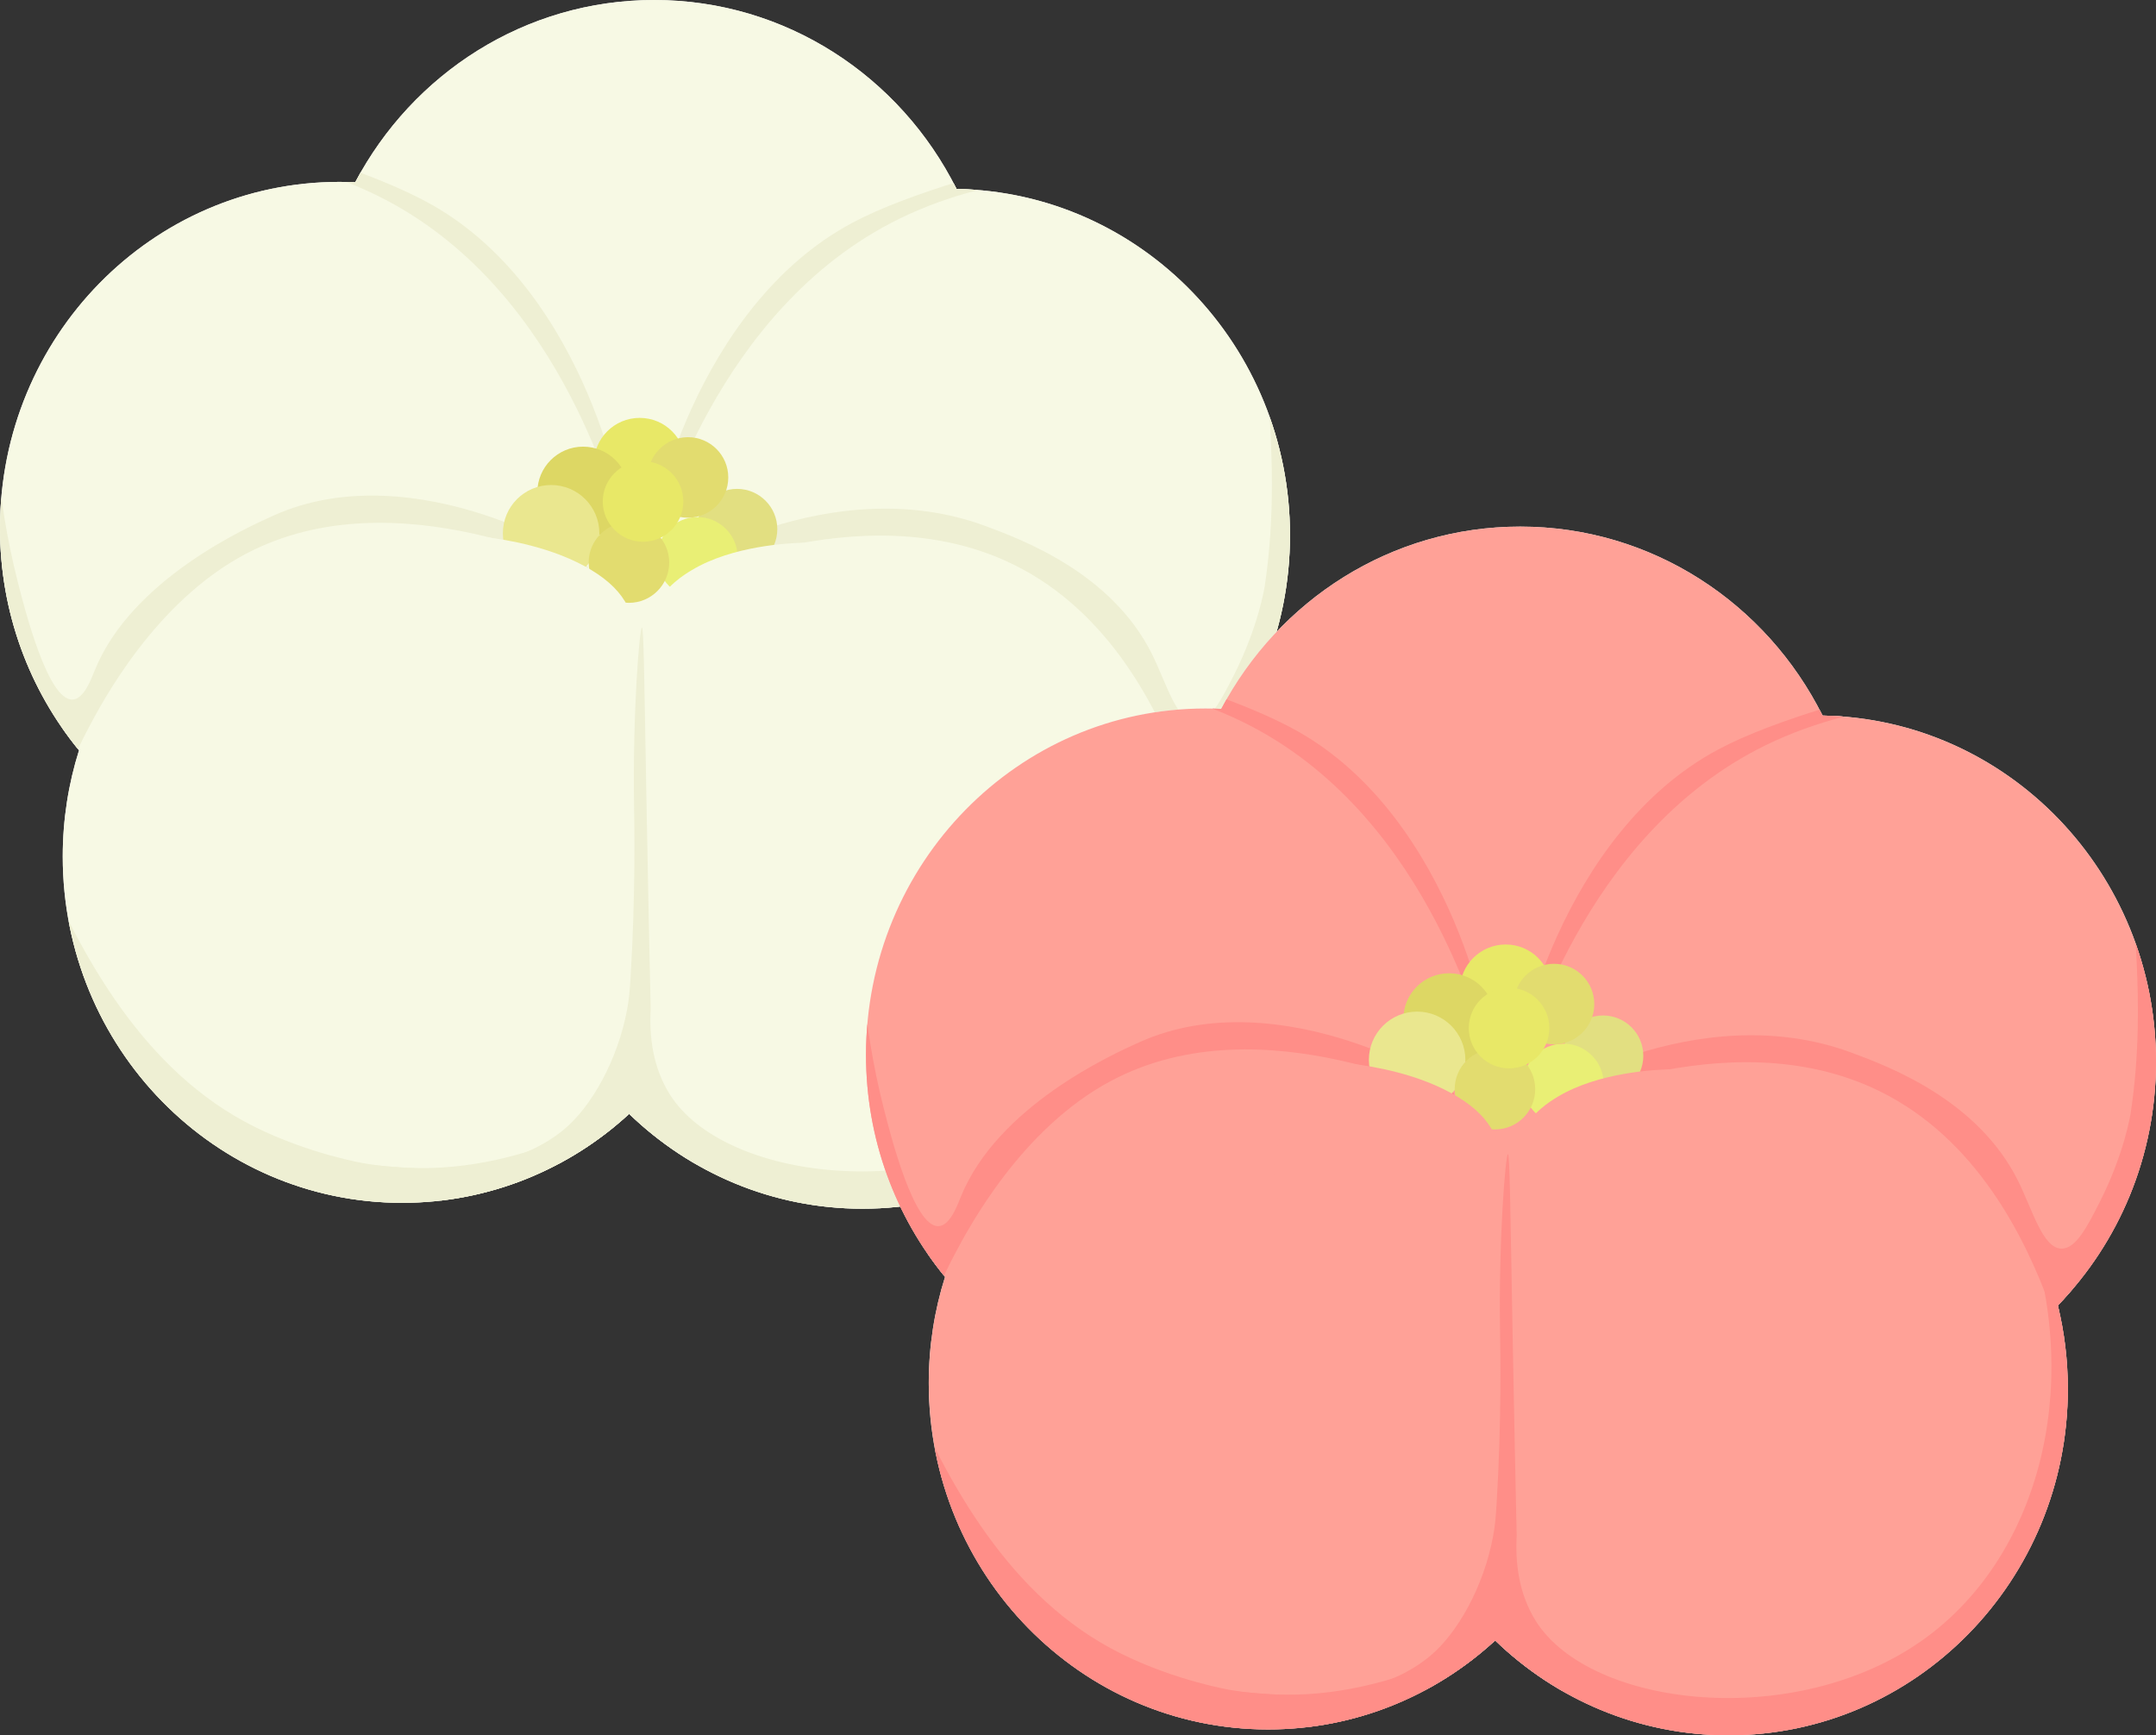 <?xml version="1.0" encoding="UTF-8"?><svg id="_レイヤー_2" xmlns="http://www.w3.org/2000/svg" xmlns:xlink="http://www.w3.org/1999/xlink" viewBox="0 0 487.596 392.486"><rect x="0" y="0" width="487.596" height="392.486" fill="#333333" stroke="none"/><defs><style>.cls-1{fill:#e2dc6f;}.cls-2{fill:#e8e867;}.cls-3{fill:#eae78f;}.cls-4{fill:#f7f9e4;}.cls-5{fill:#eeefd3;}.cls-6{fill:#ddd764;}.cls-7{fill:#e5e5e5;}.cls-8{clip-path:url(#clippath-1);}.cls-9{clip-path:url(#clippath-3);}.cls-10{fill:#f4f4f2;}.cls-11{fill:#ffa197;}.cls-12{fill:#e2df81;}.cls-13{clip-path:url(#clippath-2);}.cls-14{fill:#e9ef75;}.cls-15{clip-path:url(#clippath);}.cls-16{fill:#ff8e88;}</style><clipPath id="clippath"><path class="cls-10" d="M269.54,176.15c1.48,6.05,2.26,12.38,2.26,18.9,0,43.26-34.36,78.33-76.75,78.33-20.43,0-39.01-8.16-52.76-21.45-13.6,12.51-31.6,20.12-51.35,20.12-42.39,0-76.75-35.07-76.75-78.33,0-8.38,1.29-16.45,3.68-24.01C6.71,156.11,0,138.59,0,119.47,0,76.21,34.36,41.14,76.74,41.14c1.21,0,2.41.03,3.6.09C93.3,16.68,118.72 0,147.95 0,177.78 0,203.64,17.36,216.33,42.74c41.77.72,75.41,35.5,75.41,78.31,0,21.48-8.48,40.95-22.2,55.1Z"/></clipPath><clipPath id="clippath-1"><path class="cls-4" d="M269.54,176.15c1.48,6.05,2.26,12.38,2.26,18.9,0,43.26-34.36,78.33-76.75,78.33-20.43,0-39.01-8.16-52.76-21.45-13.6,12.51-31.6,20.12-51.35,20.12-42.39,0-76.75-35.07-76.75-78.33,0-8.38,1.29-16.45,3.68-24.01C6.71,156.11,0,138.59,0,119.47,0,76.21,34.36,41.14,76.74,41.14c1.21,0,2.41.03,3.6.09C93.3,16.68,118.72,0,147.95,0c29.83,0,55.69,17.36,68.38,42.74,41.77.72,75.41,35.5,75.41,78.31,0,21.48-8.48,40.95-22.2,55.1Z"/></clipPath><clipPath id="clippath-2"><path class="cls-10" d="M465.396,295.256c1.48,6.05,2.26,12.38,2.26,18.9,0,43.26-34.36,78.33-76.75,78.33-20.43,0-39.01-8.16-52.76-21.45-13.6,12.51-31.6,20.12-51.35,20.12-42.39,0-76.75-35.07-76.75-78.33,0-8.38,1.29-16.45,3.68-24.01-11.16-13.6-17.87-31.12-17.87-50.24,0-43.26,34.36-78.33,76.74-78.33,1.21,0,2.41.03,3.6.09,12.96-24.55,38.38-41.23,67.61-41.23,29.83,0,55.69,17.36,68.38,42.74,41.77.72,75.41,35.5,75.41,78.31,0,21.48-8.48,40.95-22.2,55.1Z"/></clipPath><clipPath id="clippath-3"><path class="cls-11" d="M465.396,295.256c1.48,6.05,2.26,12.38,2.26,18.9,0,43.26-34.36,78.33-76.75,78.33-20.43,0-39.01-8.16-52.76-21.45-13.6,12.51-31.6,20.12-51.35,20.12-42.39,0-76.75-35.07-76.75-78.33,0-8.38,1.29-16.45,3.68-24.01-11.16-13.6-17.87-31.12-17.87-50.24,0-43.26,34.36-78.33,76.74-78.33,1.21,0,2.41.03,3.6.09,12.96-24.55,38.38-41.23,67.61-41.23,29.83,0,55.69,17.36,68.38,42.74,41.77.72,75.41,35.5,75.41,78.31,0,21.48-8.48,40.95-22.2,55.1Z"/></clipPath></defs><g id="_レイヤー_1-2"><path class="cls-10" d="M269.54,176.15c1.48,6.05,2.26,12.38,2.26,18.9,0,43.26-34.36,78.33-76.75,78.33-20.43,0-39.01-8.16-52.76-21.45-13.6,12.51-31.6,20.12-51.35,20.12-42.39,0-76.75-35.07-76.75-78.33,0-8.38,1.29-16.45,3.68-24.01C6.71,156.11,0,138.59,0,119.47,0,76.21,34.36,41.14,76.74,41.14c1.21,0,2.41.03,3.6.09C93.3,16.68,118.72 0,147.95 0,177.78 0,203.64,17.36,216.33,42.74c41.77.72,75.41,35.5,75.41,78.31,0,21.48-8.48,40.95-22.2,55.1Z"/><g class="cls-15"><path class="cls-7" d="M116.893,289.303c2.062,1.156,7.676-11.675,18.396-12.066,4.451-.162,7.444,2.163,18.593,10.286,9.022,6.573,15.829,11.481,18.754,13.588-9.644-19.297-14.849-35.932-17.801-47.47-6.461-25.248-7.46-46.89-8.625-72.155-1.021-22.13-.603-39.541-1.031-39.545-.429-.004-.468,16.195-2.176,39.758-.739,10.203-1.665,22.979-3.165,33.231-6.116,41.814-26.288,72.5-22.945,74.374Z"/><path class="cls-7" d="M133.045,128.48c.459-1.627-35.058-24.496-71.209-11.868-23.787,8.309-36.271,27.943-41.143,35.604-16.472,25.906-15.933,52.806-15.033,53.011.758.173,2.15-18.476,14.242-40.352,4.858-8.789,16.176-29.265,35.604-39.56,34.535-18.301,77.042,4.924,77.538,3.165Z"/><path class="cls-7" d="M140.594,117.164c1.271-.582-7.495-50.734-42.809-70.785-12.796-7.265-34.102-13.432-51.21-18.383-3.549-1.027-6.443-1.808-10.416-2.212-23.602-2.399-44.106,12.704-43.152,15.121.816,2.066,16.56-7.066,42.149-7.387,4.238-.053,29.456-.124,51.94,11.616,41.617,21.731,52.209,72.621,53.498,72.03Z"/><path class="cls-7" d="M148.094,120c-1.255-.616,8.849-50.516,44.686-69.615,12.985-6.921,34.449-12.515,51.683-17.007,3.575-.932,6.489-1.635,10.471-1.933,23.658-1.768,43.751,13.878,42.733,16.269-.871,2.044-16.366-7.506-41.936-8.511-4.235-.166-29.443-.911-52.232,10.223-42.184,20.611-54.131,71.2-55.404,70.575Z"/><path class="cls-7" d="M151.685,130.853c-.459-1.627,35.058-24.496,71.209-11.868,23.787,8.309,36.271,27.943,41.143,35.604,16.472,25.906,15.933,52.806,15.033,53.011-.758.173-2.15-18.476-14.242-40.352-4.858-8.789-16.176-29.265-35.604-39.56-34.535-18.301-77.042,4.924-77.538,3.165Z"/></g><path class="cls-4" d="M269.54,176.15c1.48,6.05,2.26,12.38,2.26,18.9,0,43.26-34.36,78.33-76.75,78.33-20.43,0-39.01-8.16-52.76-21.45-13.6,12.51-31.6,20.12-51.35,20.12-42.39,0-76.75-35.07-76.75-78.33,0-8.38,1.29-16.45,3.68-24.01C6.71,156.11,0,138.59,0,119.47,0,76.21,34.36,41.14,76.74,41.14c1.21,0,2.41.03,3.6.09C93.3,16.68,118.72,0,147.95,0c29.83,0,55.69,17.36,68.38,42.74,41.77.72,75.41,35.5,75.41,78.31,0,21.48-8.48,40.95-22.2,55.1Z"/><g class="cls-8"><path class="cls-5" d="M116.893,289.303c7.237-.332,9.408-11.738,18.396-12.066,8.072-.294,14.295,6.702,18.593,10.286,19.435,16.202,72.333,9.492,101.077-24.132 0-0,26.908-31.476,17.604-82.681-1.13-6.22-3.363-11.472-3.363-11.473-1.972-4.389-4.341-7.704-6.198-9.956,12.171,36.361,1.853,74.051-23.868,92.44-28.966,20.709-75.294,15.41-87.626-4.154-3.938-6.247-4.693-13.308-4.352-19.385-.242-10.763-.589-26.931-.947-46.697-.498-27.434-.615-39.54-1.031-39.545-.52-.005-2.133,18.886-1.78,40.549.058,3.567.372,19.659-.791,38.571-.183,2.97-.33,4.843-.791,7.319-2.13,11.431-8.115,22.038-14.374,27.165-17.756,14.543-46.694,6.092-46.945,8.176-.082.679,2.932,2.027,17.802,5.011,8.066,17.152,14.267,20.77,18.593,20.571Z"/><path class="cls-5" d="M133.045,128.48c.491-1.738-39.143-26.3-71.209-11.868-6.069,2.731-32.112,14.452-40.415,35.021-.768,1.903-2.43,6.471-5.011,6.593-5.555.264-10.777-20.274-12.396-26.637C-1.3,110.694-.487,97.117-2.052,97.039c-1.842-.091-5.732,18.564-6.066,41.143-.489,33.055,6.751,67.345,12.923,67.253,4.385-.065,2.886-17.408,15.097-40.56,3.177-6.023,15.085-28.687,35.604-39.56,34.535-18.301,77.042,4.924,77.539,3.165Z"/><path class="cls-5" d="M140.594,117.164c1.271-.582-7.495-50.734-42.809-70.785-12.796-7.265-34.102-13.432-51.21-18.383-3.549-1.027-6.443-1.808-10.416-2.212-23.602-2.399-44.106,12.704-43.152,15.121.816,2.066,16.56-7.066,42.149-7.387,4.238-.053,29.456-.124,51.94,11.616,41.617,21.731,52.209,72.621,53.498,72.03Z"/><path class="cls-5" d="M148.094,120c-1.255-.616,8.849-50.516,44.686-69.615,12.985-6.921,34.449-12.515,51.683-17.007,3.575-.932,6.489-1.635,10.471-1.933,23.658-1.768,43.751,13.878,42.733,16.269-.871,2.044-16.366-7.506-41.936-8.511-4.235-.166-29.443-.911-52.232,10.223-42.184,20.611-54.131,71.2-55.404,70.575Z"/><path class="cls-5" d="M151.685,130.853c-.528-1.883,36.346-24.816,71.209-11.868,8.254,3.065,28.428,10.558,37.604,28.889,3.281,6.554,5.605,15.393,9.89,15.429,3.228.027,5.812-4.957,8.703-10.681,5.558-11.003,6.923-19.978,6.923-19.978,3.981-26.176-.869-48.109,1.582-48.659,2.104-.472,9.586,14.809,9.099,32.637-.036,1.325-.133,3.271-.593,6.923-.668,5.302-6.481,51.419-22.945,53.604-.974.129-2.824.216-5.341-.791-5.821-15.985-16.861-37.987-38.593-48.669-35.001-17.206-76.982,5.152-77.539,3.165Z"/><path class="cls-5" d="M141.781,256.014c13.2,12.107-30.824,128.89-93.754,125.796-57.247-2.815-82.047-102.47-83.073-106.808-13.975-59.075,3.431-122.003,20.175-123.422,16.248-1.377,22.157,78.226,72.392,103.248,12.562,6.257,24.922,8.307,24.922,8.307,33.827,5.611,53.009-12.926,59.338-7.12Z"/></g><circle class="cls-2" cx="144.668" cy="104.884" r="10.368"/><circle class="cls-6" cx="131.869" cy="111.367" r="10.343"/><circle class="cls-12" cx="166.685" cy="119.681" r="9.107"/><circle class="cls-3" cx="124.638" cy="120.607" r="10.91"/><circle class="cls-14" cx="157.723" cy="126.058" r="9.107"/><circle class="cls-1" cx="155.597" cy="107.989" r="9.107"/><circle class="cls-1" cx="142.239" cy="127.241" r="9.107"/><circle class="cls-2" cx="145.428" cy="113.424" r="9.107"/><path class="cls-4" d="M142.212,147.677c0,0-.232.709-.49,1.426-2.003,5.581-9.075,22.31-24.433,22.31-11.725,0-24.033-10.048-24.923-23.736-.742-11.408,6.636-22.273,18.066-26.11,3.825.484,14.682,2.124,23.341,7.385,3.977,2.416,6.624,5.065,8.176,8.176,1.153,2.31,1.326,4.116,1.368,4.737.182,2.679-.618,4.77-1.105,5.812Z"/><path class="cls-4" d="M148.006,147.677c0,0.0.232.709.49,1.426,2.003,5.581,9.075,22.31,24.433,22.31,11.806,0,24.189-10.117,24.923-23.736.565-10.478-5.892-20.553-16.212-24.923-2.921.081-15.891.604-25.195,6.198-1.774,1.066-5.897,3.609-8.176,8.176-1.153,2.31-1.326,4.116-1.368,4.737-.182,2.679.618,4.77,1.105,5.812Z"/><path class="cls-10" d="M465.396,295.256c1.48,6.05,2.26,12.38,2.26,18.9,0,43.26-34.36,78.33-76.75,78.33-20.43,0-39.01-8.16-52.76-21.45-13.6,12.51-31.6,20.12-51.35,20.12-42.39,0-76.75-35.07-76.75-78.33,0-8.38,1.29-16.45,3.68-24.01-11.16-13.6-17.87-31.12-17.87-50.24,0-43.26,34.36-78.33,76.74-78.33,1.21,0,2.41.03,3.6.09,12.96-24.55,38.38-41.23,67.61-41.23,29.83,0,55.69,17.36,68.38,42.74,41.77.72,75.41,35.5,75.41,78.31,0,21.48-8.48,40.95-22.2,55.1Z"/><g class="cls-13"><path class="cls-7" d="M312.749,408.409c2.062,1.156,7.676-11.675,18.396-12.066,4.451-.162,7.444,2.163,18.593,10.286,9.022,6.573,15.829,11.481,18.754,13.588-9.644-19.297-14.849-35.932-17.801-47.47-6.461-25.248-7.46-46.89-8.625-72.155-1.021-22.13-.603-39.541-1.031-39.545-.429-.004-.468,16.195-2.176,39.758-.739,10.203-1.665,22.979-3.165,33.231-6.116,41.814-26.288,72.5-22.945,74.374Z"/><path class="cls-7" d="M328.9,247.586c.459-1.627-35.058-24.496-71.209-11.868-23.787,8.309-36.271,27.943-41.143,35.604-16.472,25.906-15.933,52.806-15.033,53.011.758.173,2.15-18.476,14.242-40.352,4.858-8.789,16.176-29.265,35.604-39.56,34.535-18.301,77.042,4.924,77.538,3.165Z"/><path class="cls-7" d="M336.449,236.27c1.271-.582-7.495-50.734-42.809-70.785-12.796-7.265-34.102-13.432-51.21-18.383-3.549-1.027-6.443-1.808-10.416-2.212-23.602-2.399-44.106,12.704-43.152,15.121.816,2.066,16.56-7.066,42.149-7.387,4.238-.053,29.456-.124,51.94,11.616,41.617,21.731,52.209,72.621,53.498,72.03Z"/><path class="cls-7" d="M343.95,239.106c-1.255-.616,8.849-50.516,44.686-69.615,12.985-6.921,34.449-12.515,51.683-17.007,3.575-.932,6.489-1.635,10.471-1.933,23.658-1.768,43.751,13.878,42.733,16.269-.871,2.044-16.366-7.506-41.936-8.511-4.235-.166-29.443-.911-52.232,10.223-42.184,20.611-54.131,71.2-55.404,70.575Z"/><path class="cls-7" d="M347.54,249.959c-.459-1.627,35.058-24.496,71.209-11.868,23.787,8.309,36.271,27.943,41.143,35.604,16.472,25.906,15.933,52.806,15.033,53.011-.758.173-2.15-18.476-14.242-40.352-4.858-8.789-16.176-29.265-35.604-39.56-34.535-18.301-77.042,4.924-77.538,3.165Z"/></g><path class="cls-11" d="M465.396,295.256c1.48,6.05,2.26,12.38,2.26,18.9,0,43.26-34.36,78.33-76.75,78.33-20.43,0-39.01-8.16-52.76-21.45-13.6,12.51-31.6,20.12-51.35,20.12-42.39,0-76.75-35.07-76.75-78.33,0-8.38,1.29-16.45,3.68-24.01-11.16-13.6-17.87-31.12-17.87-50.24,0-43.26,34.36-78.33,76.74-78.33,1.21,0,2.41.03,3.6.09,12.96-24.55,38.38-41.23,67.61-41.23,29.83,0,55.69,17.36,68.38,42.74,41.77.72,75.41,35.5,75.41,78.31,0,21.48-8.48,40.95-22.2,55.1Z"/><g class="cls-9"><path class="cls-16" d="M312.749,408.409c7.237-.332,9.408-11.738,18.396-12.066,8.072-.294,14.295,6.702,18.593,10.286,19.435,16.202,72.333,9.492,101.077-24.132 0-0,26.908-31.476,17.604-82.681-1.13-6.22-3.363-11.472-3.363-11.473-1.972-4.389-4.341-7.704-6.198-9.956,12.171,36.361,1.853,74.051-23.868,92.44-28.966,20.709-75.294,15.41-87.626-4.154-3.938-6.247-4.693-13.308-4.352-19.385-.242-10.763-.589-26.931-.947-46.697-.498-27.434-.615-39.54-1.031-39.545-.52-.005-2.133,18.886-1.78,40.549.058,3.567.372,19.659-.791,38.571-.183,2.97-.33,4.843-.791,7.319-2.13,11.431-8.115,22.038-14.374,27.165-17.756,14.543-46.694,6.092-46.945,8.176-.082.679,2.932,2.027,17.802,5.011,8.066,17.152,14.267,20.77,18.593,20.571Z"/><path class="cls-16" d="M328.9,247.586c.491-1.738-39.143-26.3-71.209-11.868-6.069,2.731-32.112,14.452-40.415,35.021-.768,1.903-2.43,6.471-5.011,6.593-5.555.264-10.777-20.274-12.396-26.637-5.314-20.895-4.501-34.472-6.066-34.549-1.842-.091-5.732,18.564-6.066,41.143-.489,33.055,6.751,67.345,12.923,67.253,4.385-.065,2.886-17.408,15.097-40.56,3.177-6.023,15.085-28.687,35.604-39.56,34.535-18.301,77.042,4.924,77.539,3.165Z"/><path class="cls-16" d="M336.449,236.27c1.271-.582-7.495-50.734-42.809-70.785-12.796-7.265-34.102-13.432-51.21-18.383-3.549-1.027-6.443-1.808-10.416-2.212-23.602-2.399-44.106,12.704-43.152,15.121.816,2.066,16.56-7.066,42.149-7.387,4.238-.053,29.456-.124,51.94,11.616,41.617,21.731,52.209,72.621,53.498,72.03Z"/><path class="cls-16" d="M343.95,239.106c-1.255-.616,8.849-50.516,44.686-69.615,12.985-6.921,34.449-12.515,51.683-17.007,3.575-.932,6.489-1.635,10.471-1.933,23.658-1.768,43.751,13.878,42.733,16.269-.871,2.044-16.366-7.506-41.936-8.511-4.235-.166-29.443-.911-52.232,10.223-42.184,20.611-54.131,71.2-55.404,70.575Z"/><path class="cls-16" d="M347.54,249.96c-.528-1.883,36.346-24.816,71.209-11.868,8.254,3.065,28.428,10.558,37.604,28.889,3.281,6.554,5.605,15.393,9.89,15.429,3.228.027,5.812-4.957,8.703-10.681,5.558-11.003,6.923-19.978,6.923-19.978,3.981-26.176-.869-48.109,1.582-48.659,2.104-.472,9.586,14.809,9.099,32.637-.036,1.325-.133,3.271-.593,6.923-.668,5.302-6.481,51.419-22.945,53.604-.974.129-2.824.216-5.341-.791-5.821-15.985-16.861-37.987-38.593-48.669-35.001-17.206-76.982,5.152-77.539,3.165Z"/><path class="cls-16" d="M337.636,375.12c13.2,12.107-30.824,128.89-93.754,125.796-57.247-2.815-82.047-102.47-83.073-106.808-13.975-59.075,3.431-122.003,20.175-123.422,16.248-1.377,22.157,78.226,72.392,103.248,12.562,6.257,24.922,8.307,24.922,8.307,33.827,5.611,53.009-12.926,59.338-7.12Z"/></g><circle class="cls-2" cx="340.524" cy="223.99" r="10.368"/><circle class="cls-6" cx="327.724" cy="230.473" r="10.343"/><circle class="cls-12" cx="362.54" cy="238.787" r="9.107"/><circle class="cls-3" cx="320.494" cy="239.713" r="10.91"/><circle class="cls-14" cx="353.579" cy="245.164" r="9.107"/><circle class="cls-1" cx="351.453" cy="227.096" r="9.107"/><circle class="cls-1" cx="338.095" cy="246.348" r="9.107"/><circle class="cls-2" cx="341.284" cy="232.531" r="9.107"/><path class="cls-11" d="M338.067,266.783c0,0-.232.709-.49,1.426-2.003,5.581-9.075,22.31-24.433,22.31-11.725,0-24.033-10.048-24.923-23.736-.742-11.408,6.636-22.273,18.066-26.11,3.825.484,14.682,2.124,23.341,7.385,3.977,2.416,6.624,5.065,8.176,8.176,1.153,2.31,1.326,4.116,1.368,4.737.182,2.679-.618,4.77-1.105,5.812Z"/><path class="cls-11" d="M343.861,266.783c0,0.0.232.709.49,1.426,2.003,5.581,9.075,22.31,24.433,22.31,11.806,0,24.189-10.117,24.923-23.736.565-10.478-5.892-20.553-16.212-24.923-2.921.081-15.891.604-25.195,6.198-1.774,1.066-5.897,3.609-8.176,8.176-1.153,2.31-1.326,4.116-1.368,4.737-.182,2.679.618,4.77,1.105,5.812Z"/></g></svg>